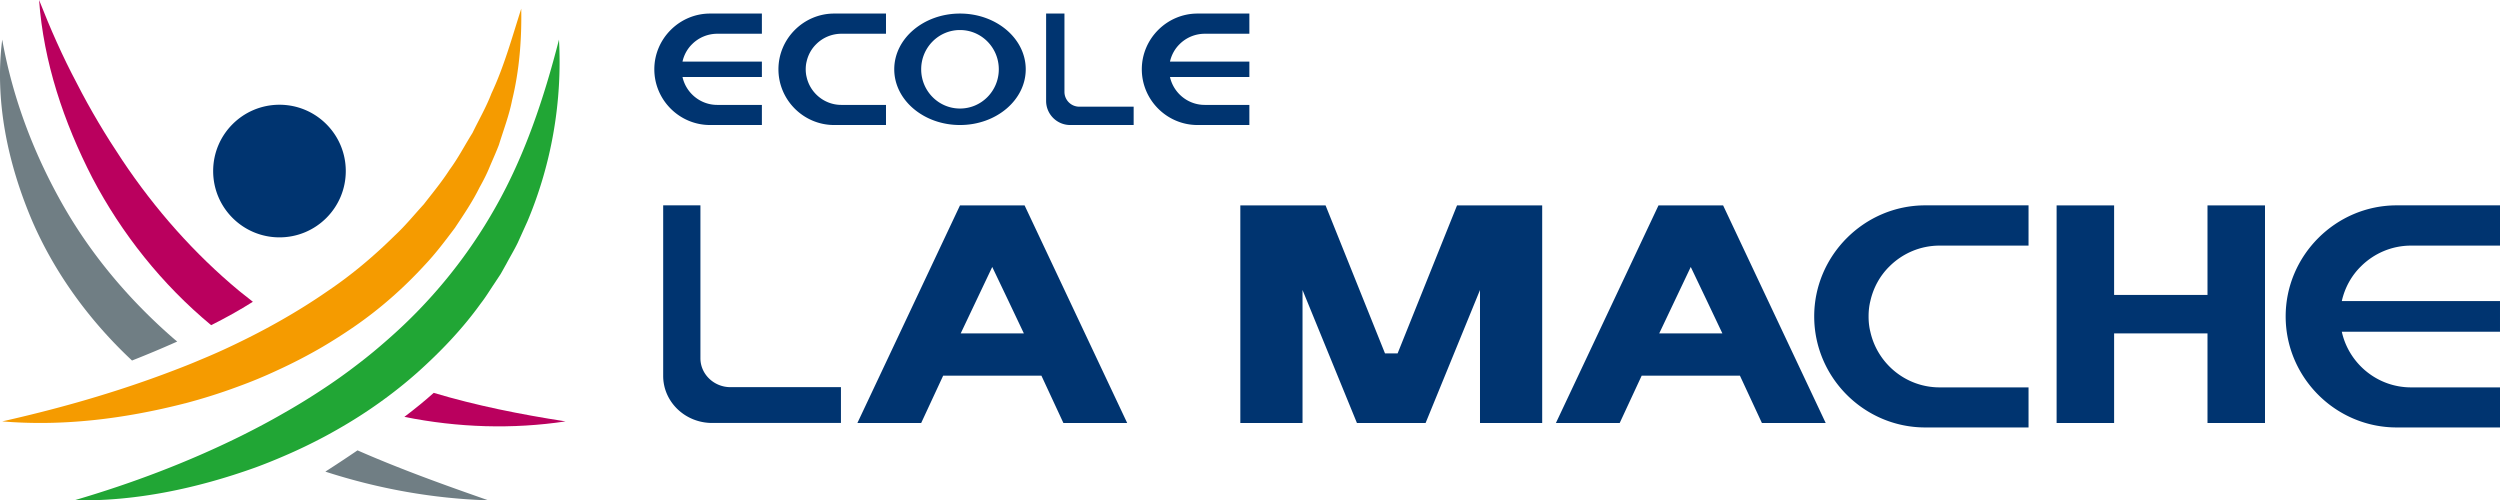 <svg xmlns="http://www.w3.org/2000/svg" width="1199.04" height="240" viewBox="0 0 1199.04 240"><path d="M249.997 4.164c.255 14.576-.85 29.406-4.377 43.855-1.445 7.351-4.122 14.278-6.332 21.46-1.36 3.526-2.89 6.926-4.377 10.41-1.402 3.485-3.144 6.842-4.972 10.114-3.357 6.8-7.606 13.046-11.813 19.378-4.547 6.034-9.094 12.11-14.32 17.635-10.242 11.176-21.673 21.247-34.124 29.788a262.94 262.94 0 0 1-15 9.562 246.25 246.25 0 0 1-21.545 11.176 225.56 225.56 0 0 1-19.08 7.904c-8.329 3.102-16.743 5.737-25.242 7.989-.127 0-.255.042-.382.085-28.641 7.309-58.175 11.048-87.369 8.584 24.732-5.567 48.741-12.281 71.943-20.61a506.589 506.589 0 0 0 10.326-3.825c4.25-1.614 8.457-3.272 12.621-5.056 5.78-2.38 11.516-4.93 17.126-7.65 7.181-3.441 14.235-7.096 21.12-11.006 8.03-4.547 15.807-9.391 23.329-14.618 11.43-7.734 21.97-16.657 31.7-26.261 5.058-4.675 9.392-10.029 14.024-15.086 4.207-5.44 8.626-10.751 12.366-16.573 4.122-5.566 7.266-11.728 11.006-17.677 3.017-6.247 6.586-12.366 9.094-18.953 6.034-12.876 9.816-26.644 14.278-40.625z" fill="#f59b00"/><path d="M252.971 106.151l-4.674 10.326c-1.657 3.4-3.612 6.63-5.397 9.987-.935 1.657-1.827 3.314-2.762 4.929l-3.144 4.76c-2.125 3.144-4.08 6.416-6.417 9.39-8.882 12.366-19.463 23.373-30.766 33.444a215.79 215.79 0 0 1-5.737 4.886c-5.27 4.335-10.708 8.372-16.318 12.197-6.926 4.716-14.108 9.008-21.417 12.96a252.494 252.494 0 0 1-20.525 9.859 258.338 258.338 0 0 1-13.386 5.354c-28.003 10.029-57.367 16.276-86.816 15.723 27.834-8.159 54.436-18.272 79.592-30.68.213-.128.468-.213.68-.34 6.715-3.358 13.344-6.842 19.803-10.582a317.265 317.265 0 0 0 17.847-10.878 267.403 267.403 0 0 0 17.933-12.706c4.93-3.74 9.689-7.692 14.32-11.771 20.908-18.23 38.543-39.818 52.184-64.167 13.725-24.35 22.862-51.46 30.129-79.847 1.614 29.236-3.4 59.322-15.129 87.156z" fill="#21a635"/><path d="M58.644 76.83C50.74 65.016 43.346 52.693 36.802 39.86 30.002 27.069 24.14 13.768 18.742 0c2.125 29.661 11.813 58.6 25.582 85.371 14.023 26.687 33.358 51.036 56.942 70.584 6.8-3.4 13.641-7.182 20.015-11.219-2.21-1.7-4.377-3.442-6.544-5.184-21.502-17.848-40.285-39.053-56.093-62.722zm149.368 111.59c-3.994 3.613-8.839 7.564-14.065 11.516 25.709 5.185 51.928 5.992 77.297 2.168-21.715-3.358-42.92-7.607-63.232-13.684z" fill="#ba005e"/><path d="M30.47 98.842C16.617 74.578 6.206 47.806 1.064 18.995c-3.74 29.321 2.677 59.662 14.533 87.326 10.964 25.157 27.622 47.806 47.722 66.589a523.276 523.276 0 0 0 21.672-9.094l-1.487-1.232c-20.95-18.188-39.138-39.478-53.034-63.742zM171.467 216a645.862 645.862 0 0 1-15.425 10.199c25.454 8.244 51.758 12.96 78.19 13.768-21.46-7.479-42.538-15.085-62.765-23.967z" fill="#707e84"/><path d="M134.038 50.238c-17.564 0-31.802 14.238-31.802 31.802s14.238 31.802 31.802 31.802 31.803-14.238 31.803-31.802-14.239-31.802-31.803-31.802zm206.515 9.722h24.859v-9.647h-21.417c-8.117 0-14.959-5.736-16.658-13.385h38.075v-7.394h-38.075c.722-3.23 2.337-6.12 4.589-8.33a17.064 17.064 0 0 1 12.069-5.014h21.417V6.502h-24.86c-7.35 0-14.023 3.017-18.867 7.861-4.844 4.844-7.861 11.516-7.861 18.868 0 14.703 12.025 26.729 26.729 26.729zm258.663-9.647H577.8c-8.116 0-14.958-5.736-16.658-13.385h38.075v-7.394h-38.075c.723-3.23 2.338-6.12 4.59-8.33a17.064 17.064 0 0 1 12.068-5.014h21.417V6.502h-24.859c-7.351 0-14.023 3.017-18.867 7.861-4.845 4.844-7.862 11.516-7.862 18.868 0 14.703 12.026 26.729 26.73 26.729h24.858v-9.647zm557.147 67.483h42.677V98.49h-49.536c-14.65 0-27.944 6.012-37.597 15.665-9.653 9.653-15.665 22.947-15.665 37.597 0 29.298 23.963 53.261 53.262 53.261h49.536v-19.221h-42.677c-16.174 0-29.807-11.431-33.194-26.673h75.87v-14.734h-75.87c1.44-6.436 4.657-12.194 9.145-16.597 6.182-6.181 14.734-9.992 24.049-9.992zM400.079 59.96h24.86v-9.647H403.52c-8.116 0-14.958-5.736-16.658-13.385-.297-1.19-.425-2.423-.425-3.697 0-1.275.128-2.508.425-3.697.723-3.23 2.337-6.12 4.59-8.33a17.064 17.064 0 0 1 12.068-5.014h21.417V6.502H400.08c-7.351 0-14.023 3.017-18.868 7.861-4.844 4.844-7.86 11.516-7.86 18.868 0 14.703 12.025 26.729 26.728 26.729zm485.71 54.195c-9.654 9.653-15.666 22.947-15.666 37.597 0 29.298 23.963 53.261 53.262 53.261h49.536v-19.221h-42.677c-16.174 0-29.807-11.431-33.194-26.673-.593-2.371-.847-4.827-.847-7.367s.254-4.996.847-7.367c1.44-6.436 4.657-12.194 9.145-16.597 6.182-6.181 14.734-9.992 24.049-9.992h42.677V98.49h-49.536c-14.65 0-27.944 6.012-37.597 15.665zM460.428 59.96c17.423 0 31.531-11.984 31.531-26.73 0-14.745-14.108-26.728-31.53-26.728-17.423 0-31.532 11.983-31.532 26.729 0 14.745 14.109 26.729 31.532 26.729zm0-45.554c10.284 0 18.613 8.414 18.613 18.825 0 10.41-8.329 18.825-18.612 18.825-10.284 0-18.613-8.414-18.613-18.825s8.329-18.825 18.613-18.825zm50.101 29.66V6.503h-8.796v41.9c0 6.373 5.184 11.558 11.559 11.558h30.426v-8.797h-26.092c-3.91 0-7.097-3.187-7.097-7.096zM335.936 171.832V98.49h-17.863v81.804c0 12.444 10.528 22.566 23.473 22.566h61.787v-17.174h-52.986c-7.939 0-14.41-6.222-14.41-13.855zM460.43 98.502L411.22 202.87h30.597l10.538-22.693h47.127l10.538 22.693h30.597l-49.21-104.367H460.43zm.34 61.405l7.563-15.936 7.564-15.935 7.607 15.935 7.564 15.936h-30.299zm334.68-61.405L746.24 202.87h30.596l10.539-22.693h47.126l10.539 22.693h30.596L826.428 98.502H795.45zm.34 61.405l7.564-15.936 7.564-15.935 7.606 15.935 7.564 15.936H795.79zm-125.48 9.603h-6.035l-28.514-71.008h-40.88V202.87h29.832v-63.785l26.092 63.785h32.933l26.092-63.785v63.785h29.83V98.502h-40.837L670.31 169.51zm388.442-28.046h-44.79V98.502h-27.579V202.87h27.58v-42.962h44.789v42.962h27.578V98.502h-27.578v42.962z" fill="#003470"/></svg>